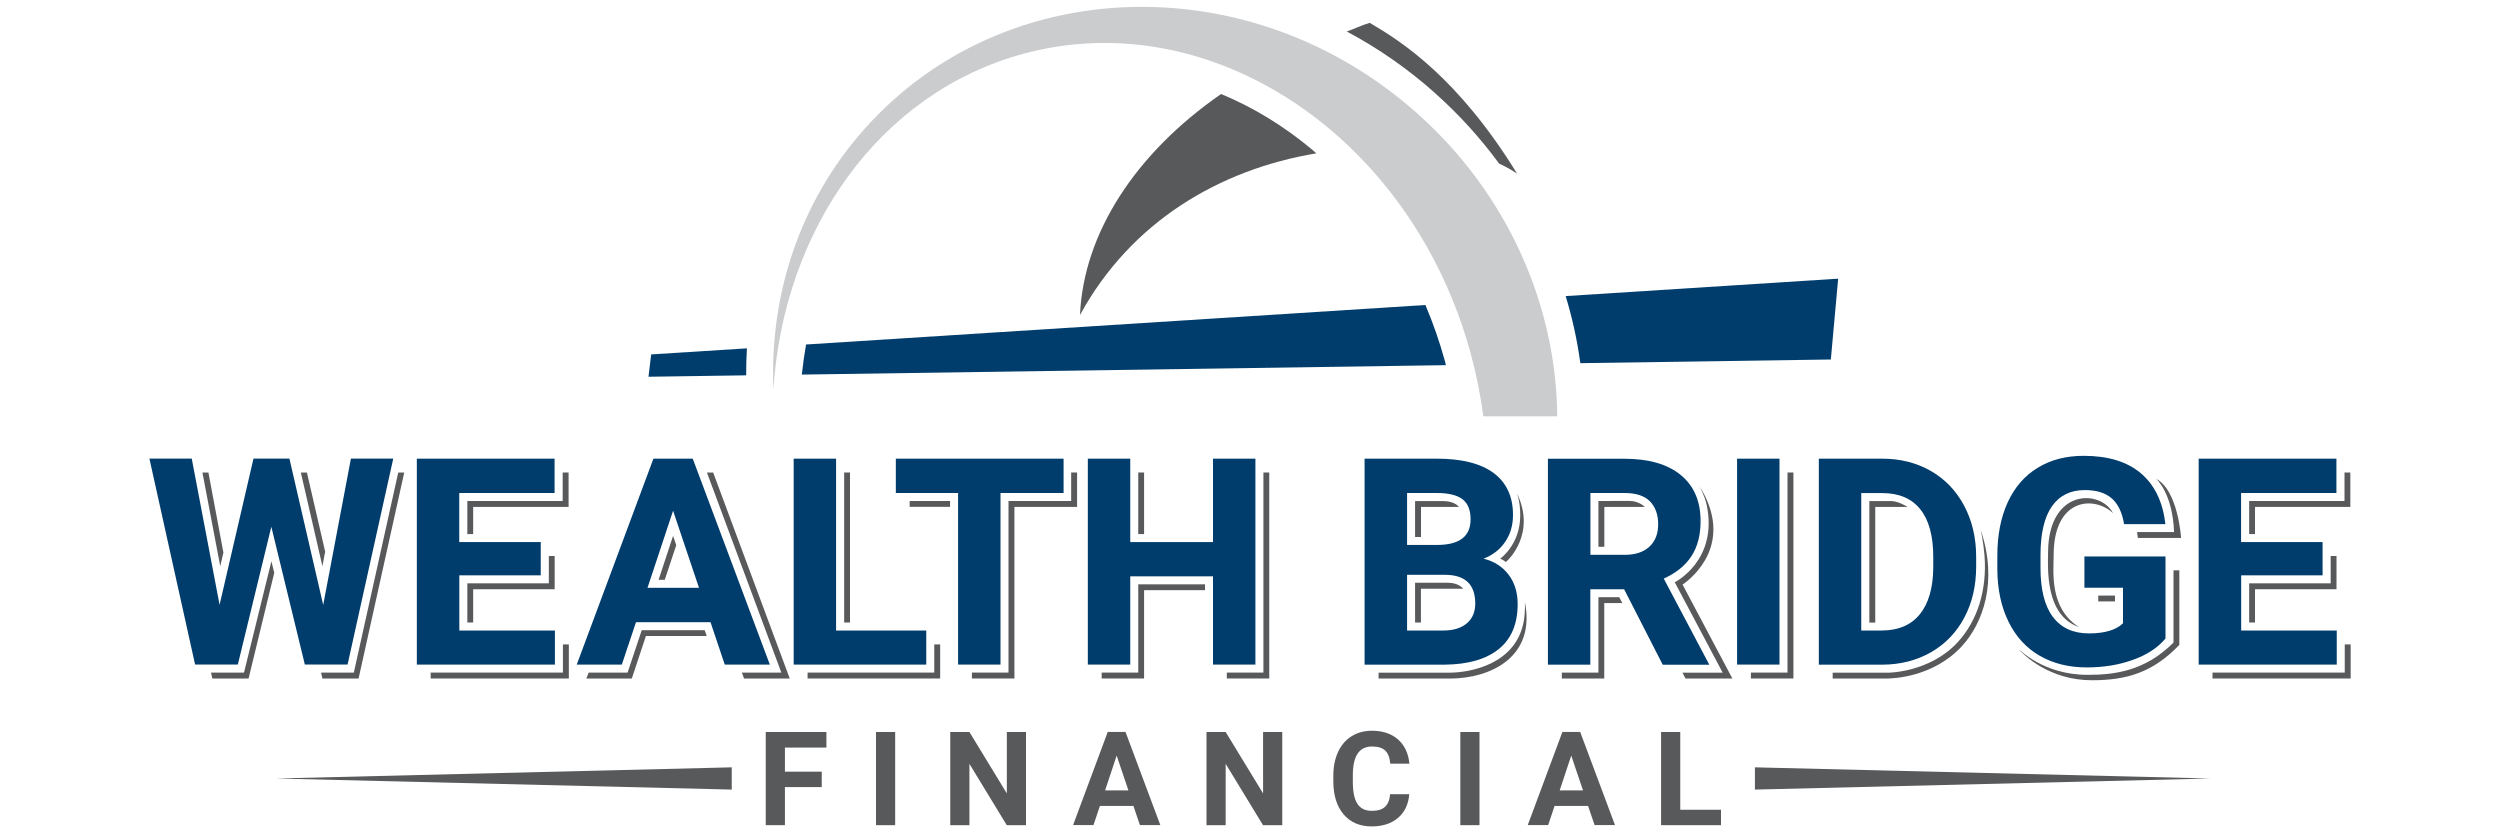 <?xml version="1.0" encoding="UTF-8" standalone="no"?>
<svg xmlns="http://www.w3.org/2000/svg" id="Layer_1" viewBox="0 0 300 100">
  <defs>
    <style>.cls-1{fill:#cbccce;}.cls-2{fill:#58595b;}.cls-3{fill:#003d6d;}</style>
  </defs>
  <path class="cls-1" d="M178.01,49.96h8.86c-.11-13.18-5.82-26.56-16.8-36.35-19.9-17.74-49.58-16.92-66.29,1.82-7.87,8.82-11.45,20.05-10.97,31.31,1.21-19.14,12.65-35.57,29.97-40.28,22.6-6.14,46.65,9.99,53.72,36.02.68,2.5,1.17,4.99,1.5,7.47Z"/>
  <path class="cls-3" d="M96.22,44.95l77.29-1.13c-.04-.16-.08-.32-.12-.48-.63-2.31-1.42-4.56-2.34-6.74l-74.32,4.74c-.21,1.18-.38,2.38-.51,3.6Z"/>
  <path class="cls-3" d="M187.88,35.53c.8,2.63,1.39,5.32,1.76,8.05l30.06-.44.88-9.7-32.71,2.09Z"/>
  <path class="cls-3" d="M89.63,41.8l-11.49.73-.32,2.68,11.72-.17c0-1.09.02-2.17.09-3.24Z"/>
  <path class="cls-2" d="M172.23,11.2c2.88,2.56,5.44,5.4,7.67,8.44.62.27,1.26.62,2.15,1.19-7.11-11.53-13.83-15.83-17.68-18.09-1.03.3-1.77.7-2.76,1.04,3.78,2.01,7.35,4.49,10.62,7.41Z"/>
  <path class="cls-2" d="M157.45,17.95c-3.38-2.83-7.07-5.07-10.92-6.67-10.24,7.09-16.51,16.69-16.93,26.52,6.1-11.18,16.72-17.46,28.36-19.4-.17-.15-.34-.3-.51-.45Z"/>
  <path class="cls-2" d="M98.61,94.45h-4.42v4.57h-2.3v-11.18h7.28v1.87h-4.98v2.89h4.42v1.86Z"/>
  <path class="cls-2" d="M107.42,99.02h-2.3v-11.18h2.3v11.18Z"/>
  <path class="cls-2" d="M123.11,99.02h-2.3l-4.48-7.36v7.36h-2.3v-11.18h2.3l4.49,7.37v-7.37h2.3v11.18Z"/>
  <path class="cls-2" d="M136.03,96.71h-4.04l-.77,2.3h-2.45l4.16-11.18h2.13l4.18,11.18h-2.45l-.78-2.3ZM132.62,94.85h2.79l-1.41-4.18-1.39,4.18Z"/>
  <path class="cls-2" d="M153.86,99.02h-2.3l-4.48-7.36v7.36h-2.3v-11.18h2.3l4.49,7.37v-7.37h2.3v11.18Z"/>
  <path class="cls-2" d="M169.11,95.29c-.09,1.2-.53,2.15-1.33,2.84-.8.69-1.86,1.04-3.17,1.04-1.43,0-2.56-.48-3.38-1.45-.82-.97-1.23-2.29-1.23-3.97v-.68c0-1.07.19-2.02.57-2.84s.92-1.45,1.62-1.88c.7-.44,1.52-.66,2.45-.66,1.29,0,2.33.35,3.12,1.04s1.24,1.66,1.37,2.91h-2.3c-.06-.72-.26-1.25-.6-1.57-.35-.33-.87-.49-1.58-.49-.77,0-1.34.28-1.72.83-.38.55-.58,1.4-.59,2.56v.84c0,1.21.18,2.09.55,2.65.37.56.94.84,1.73.84.71,0,1.24-.16,1.59-.49.35-.33.55-.83.6-1.51h2.3Z"/>
  <path class="cls-2" d="M177.54,99.02h-2.3v-11.18h2.3v11.18Z"/>
  <path class="cls-2" d="M190.59,96.71h-4.04l-.77,2.3h-2.45l4.16-11.18h2.13l4.18,11.18h-2.45l-.78-2.3ZM187.17,94.85h2.79l-1.41-4.18-1.39,4.18Z"/>
  <path class="cls-2" d="M201.63,97.17h4.89v1.85h-7.19v-11.18h2.3v9.33Z"/>
  <polygon class="cls-2" points="87.81 94.75 87.81 92.08 33.14 93.42 87.81 94.75"/>
  <polygon class="cls-2" points="210.59 94.75 210.59 92.08 265.26 93.42 210.59 94.75"/>
  <polygon class="cls-2" points="29.83 81.42 25.48 81.42 25.32 80.71 29.28 80.71 32.57 67.35 32.91 68.74 29.83 81.42"/>
  <polygon class="cls-2" points="38.69 67.94 36.1 56.7 36.83 56.7 39.02 66.2 38.69 67.94"/>
  <polygon class="cls-2" points="43.03 81.42 38.69 81.42 38.53 80.71 42.46 80.71 47.79 56.7 48.51 56.7 43.03 81.42"/>
  <polygon class="cls-2" points="26.43 67.95 24.29 56.7 25.01 56.7 26.81 66.32 26.43 67.95"/>
  <path class="cls-3" d="M38.78,72.62l3.33-17.59h5.08l-5.48,24.71h-5.13l-4.02-16.53-4.02,16.53h-5.13l-5.48-24.71h5.08l3.34,17.55,4.07-17.55h4.31l4.06,17.59Z"/>
  <polygon class="cls-2" points="68.26 81.42 51.68 81.42 51.68 80.71 67.55 80.71 67.55 77.33 68.26 77.33 68.26 81.42"/>
  <polygon class="cls-2" points="56.78 64.09 56.08 64.09 56.08 60.12 67.52 60.12 67.52 56.7 68.23 56.7 68.23 60.83 56.78 60.83 56.78 64.09"/>
  <polygon class="cls-2" points="56.78 74.7 56.08 74.7 56.08 70 65.86 70 65.86 66.72 66.56 66.72 66.56 70.71 56.78 70.71 56.78 74.7"/>
  <path class="cls-3" d="M64.9,69.04h-9.78v6.62h11.47v4.09h-16.57v-24.71h16.53v4.12h-11.44v5.89h9.78v3.99Z"/>
  <polygon class="cls-2" points="282.08 81.42 265.5 81.42 265.5 80.71 281.37 80.71 281.37 77.33 282.08 77.33 282.08 81.42"/>
  <polygon class="cls-2" points="270.6 64.09 269.9 64.09 269.9 60.12 281.34 60.12 281.34 56.7 282.04 56.7 282.04 60.83 270.6 60.83 270.6 64.09"/>
  <polygon class="cls-2" points="270.6 74.7 269.9 74.7 269.9 70 279.68 70 279.68 66.72 280.38 66.72 280.38 70.71 270.6 70.71 270.6 74.7"/>
  <path class="cls-3" d="M278.72,69.04h-9.78v6.62h11.47v4.09h-16.57v-24.71h16.53v4.12h-11.44v5.89h9.78v3.99Z"/>
  <polygon class="cls-2" points="75.82 81.42 70.36 81.42 70.64 80.71 75.31 80.71 77.01 75.62 84.56 75.62 84.81 76.32 77.51 76.32 75.82 81.42"/>
  <polygon class="cls-2" points="79.77 69.58 79.03 69.58 80.77 64.3 81.15 65.42 79.77 69.58"/>
  <polygon class="cls-2" points="94.77 81.42 89.28 81.42 89.03 80.71 93.76 80.71 84.83 56.7 85.58 56.7 94.77 81.42"/>
  <path class="cls-3" d="M85.25,74.66h-8.93l-1.7,5.09h-5.41l9.2-24.71h4.72l9.25,24.71h-5.41l-1.71-5.09ZM77.7,70.54h6.18l-3.11-9.25-3.07,9.25Z"/>
  <rect class="cls-2" height="18" width=".7" x="101.3" y="56.7"/>
  <polygon class="cls-2" points="112.82 81.42 96.91 81.42 96.91 80.71 112.11 80.71 112.11 77.33 112.82 77.33 112.82 81.42"/>
  <path class="cls-3" d="M100.34,75.66h10.81v4.09h-15.91v-24.71h5.09v20.62Z"/>
  <rect class="cls-2" height=".7" width="4.85" x="109.16" y="60.12"/>
  <polygon class="cls-2" points="121.73 81.42 116.63 81.42 116.63 80.71 121.02 80.71 121.02 60.12 128.54 60.12 128.54 56.7 129.25 56.7 129.25 60.83 121.73 60.83 121.73 81.42"/>
  <path class="cls-3" d="M127.63,59.16h-7.57v20.59h-5.09v-20.59h-7.47v-4.12h20.13v4.12Z"/>
  <polygon class="cls-2" points="137.29 81.42 132.2 81.42 132.2 80.71 136.59 80.71 136.59 70.12 144.6 70.12 144.6 70.82 137.29 70.82 137.29 81.42"/>
  <polygon class="cls-2" points="152.31 81.42 147.22 81.42 147.22 80.71 151.61 80.71 151.61 56.7 152.31 56.7 152.31 81.42"/>
  <rect class="cls-2" height="7.39" width=".7" x="136.59" y="56.7"/>
  <path class="cls-3" d="M150.65,79.75h-5.09v-10.59h-9.93v10.59h-5.09v-24.71h5.09v10.01h9.93v-10.01h5.09v24.71Z"/>
  <path class="cls-2" d="M173.92,81.42h-8.49v-.7h8.49c2.4,0,8.07-.95,8.95-6.28.17-1.03.12-2.17.12-2.17,1.3,6.44-3.94,9.16-9.07,9.16Z"/>
  <path class="cls-2" d="M180.69,67.44s-.24-.23-.67-.4c0,0,2.41-1.67,2.41-5.19,0-1.67-.39-2.65-.39-2.65,2.35,4.91-1.14,8.11-1.34,8.24Z"/>
  <path class="cls-2" d="M170.51,64.44h-.7v-4.31h3.41c1.34,0,1.85.7,1.85.7h-4.55v3.61Z"/>
  <path class="cls-2" d="M170.51,74.7h-.7v-4.77h3.93c1.34,0,1.85.72,1.85.72h-5.08v4.05Z"/>
  <path class="cls-3" d="M163.75,79.75v-24.71h8.66c3,0,5.27.57,6.82,1.72,1.55,1.15,2.33,2.83,2.33,5.05,0,1.21-.31,2.28-.93,3.2-.62.92-1.49,1.6-2.6,2.03,1.27.32,2.27.96,3,1.92.73.96,1.09,2.14,1.09,3.53,0,2.38-.76,4.18-2.27,5.4-1.52,1.22-3.68,1.84-6.48,1.87h-9.61ZM168.85,65.39h3.77c2.57-.04,3.85-1.07,3.85-3.07,0-1.12-.33-1.93-.98-2.42-.65-.49-1.68-.74-3.08-.74h-3.56v6.23ZM168.85,68.99v6.67h4.36c1.2,0,2.14-.29,2.81-.86.67-.57,1.01-1.36,1.01-2.37,0-2.26-1.17-3.41-3.51-3.45h-4.67Z"/>
  <polygon class="cls-2" points="192.51 81.42 187.42 81.42 187.42 80.71 191.81 80.71 191.81 71.66 194.31 71.66 194.68 72.37 192.51 72.37 192.51 81.42"/>
  <path class="cls-2" d="M192.51,65.62h-.7v-5.5s3.16-.01,3.72-.01c1.15,0,1.85.72,1.85.72h-4.86v4.79Z"/>
  <path class="cls-2" d="M207.89,81.42h-5.63l-.37-.7h4.83l-5.75-10.85s5.26-2.61,3.82-9.33c-.22-1.02-.86-2.22-.86-2.22,4.27,6.84-.81,11.01-2.02,11.83l5.98,11.28Z"/>
  <path class="cls-3" d="M194.9,70.71h-4.06v9.05h-5.09v-24.71h9.18c2.92,0,5.17.65,6.76,1.95,1.58,1.3,2.38,3.14,2.38,5.52,0,1.69-.36,3.09-1.1,4.22-.73,1.13-1.84,2.02-3.32,2.69l5.47,10.34h-5.59l-4.63-9.05ZM190.85,66.58h4.11c1.28,0,2.27-.33,2.97-.98.7-.65,1.05-1.55,1.05-2.69s-.33-2.08-.99-2.75c-.66-.67-1.68-1-3.05-1h-4.09v7.42Z"/>
  <polygon class="cls-2" points="215.21 81.42 210.11 81.42 210.11 80.71 214.5 80.71 214.5 56.7 215.21 56.7 215.21 81.42"/>
  <path class="cls-3" d="M213.54,79.75h-5.09v-24.71h5.09v24.71Z"/>
  <path class="cls-2" d="M225.02,74.71h-.7v-14.58h2.69c.85.03,1.89.7,1.89.7h-3.87v13.88Z"/>
  <path class="cls-2" d="M226.67,81.42h-6.75v-.7h6.75s4.94-.05,8.25-3.65c2.39-2.6,3.54-6.3,3.22-10.4-.13-1.65-.44-3.02-.44-3.02,2.07,6.11.26,11.14-2.27,13.89-3.52,3.83-8.55,3.87-8.76,3.87Z"/>
  <path class="cls-3" d="M218.26,79.75v-24.71h7.6c2.17,0,4.12.49,5.83,1.47,1.71.98,3.05,2.37,4.01,4.18.96,1.81,1.44,3.86,1.44,6.15v1.14c0,2.3-.47,4.34-1.42,6.13-.95,1.79-2.28,3.17-4,4.16-1.72.98-3.66,1.48-5.82,1.49h-7.66ZM223.35,59.16v16.5h2.46c1.99,0,3.51-.65,4.57-1.95,1.05-1.3,1.59-3.16,1.61-5.58v-1.31c0-2.51-.52-4.42-1.56-5.71-1.04-1.3-2.56-1.94-4.57-1.94h-2.51Z"/>
  <path class="cls-2" d="M251.02,81.63c-5.09,0-8.22-3.04-8.82-3.79,0,0,2.95,3.14,8.29,3.14,3.21,0,6.89-.42,10.33-3.87v-8.67h.7v8.95c-3.14,3.27-6.24,4.24-10.5,4.24Z"/>
  <rect class="cls-2" height=".7" width="2.01" x="251.79" y="71.47"/>
  <path class="cls-2" d="M249.44,75.24c-4.02-1.44-3.7-6.92-3.67-9.11.11-7.46,6.24-7.46,7.8-4.55-2.35-2.17-7.13-1.75-7.13,5.01,0,1.97-.57,6.33,3,8.64Z"/>
  <path class="cls-2" d="M261.72,64.55h-5.18l-.09-.7h4.44c-.19-4.75-2.16-6.4-2.16-6.4,2.66,1.41,3,7.1,3,7.1Z"/>
  <path class="cls-3" d="M259.85,76.63c-.92,1.1-2.21,1.95-3.89,2.55-1.67.61-3.53.91-5.57.91-2.14,0-4.01-.47-5.63-1.4-1.61-.93-2.86-2.29-3.73-4.07-.88-1.78-1.33-3.86-1.35-6.26v-1.68c0-2.47.42-4.6,1.25-6.41.83-1.8,2.03-3.19,3.6-4.14,1.57-.96,3.4-1.43,5.51-1.43,2.93,0,5.22.7,6.87,2.1,1.65,1.4,2.63,3.43,2.94,6.1h-4.96c-.23-1.41-.73-2.45-1.5-3.11-.78-.66-1.84-.98-3.2-.98-1.73,0-3.05.65-3.96,1.95-.91,1.3-1.36,3.24-1.37,5.81v1.58c0,2.59.49,4.55,1.48,5.87s2.43,1.99,4.33,1.99,3.28-.41,4.09-1.22v-4.26h-4.63v-3.75h9.73v9.86Z"/>
</svg>
